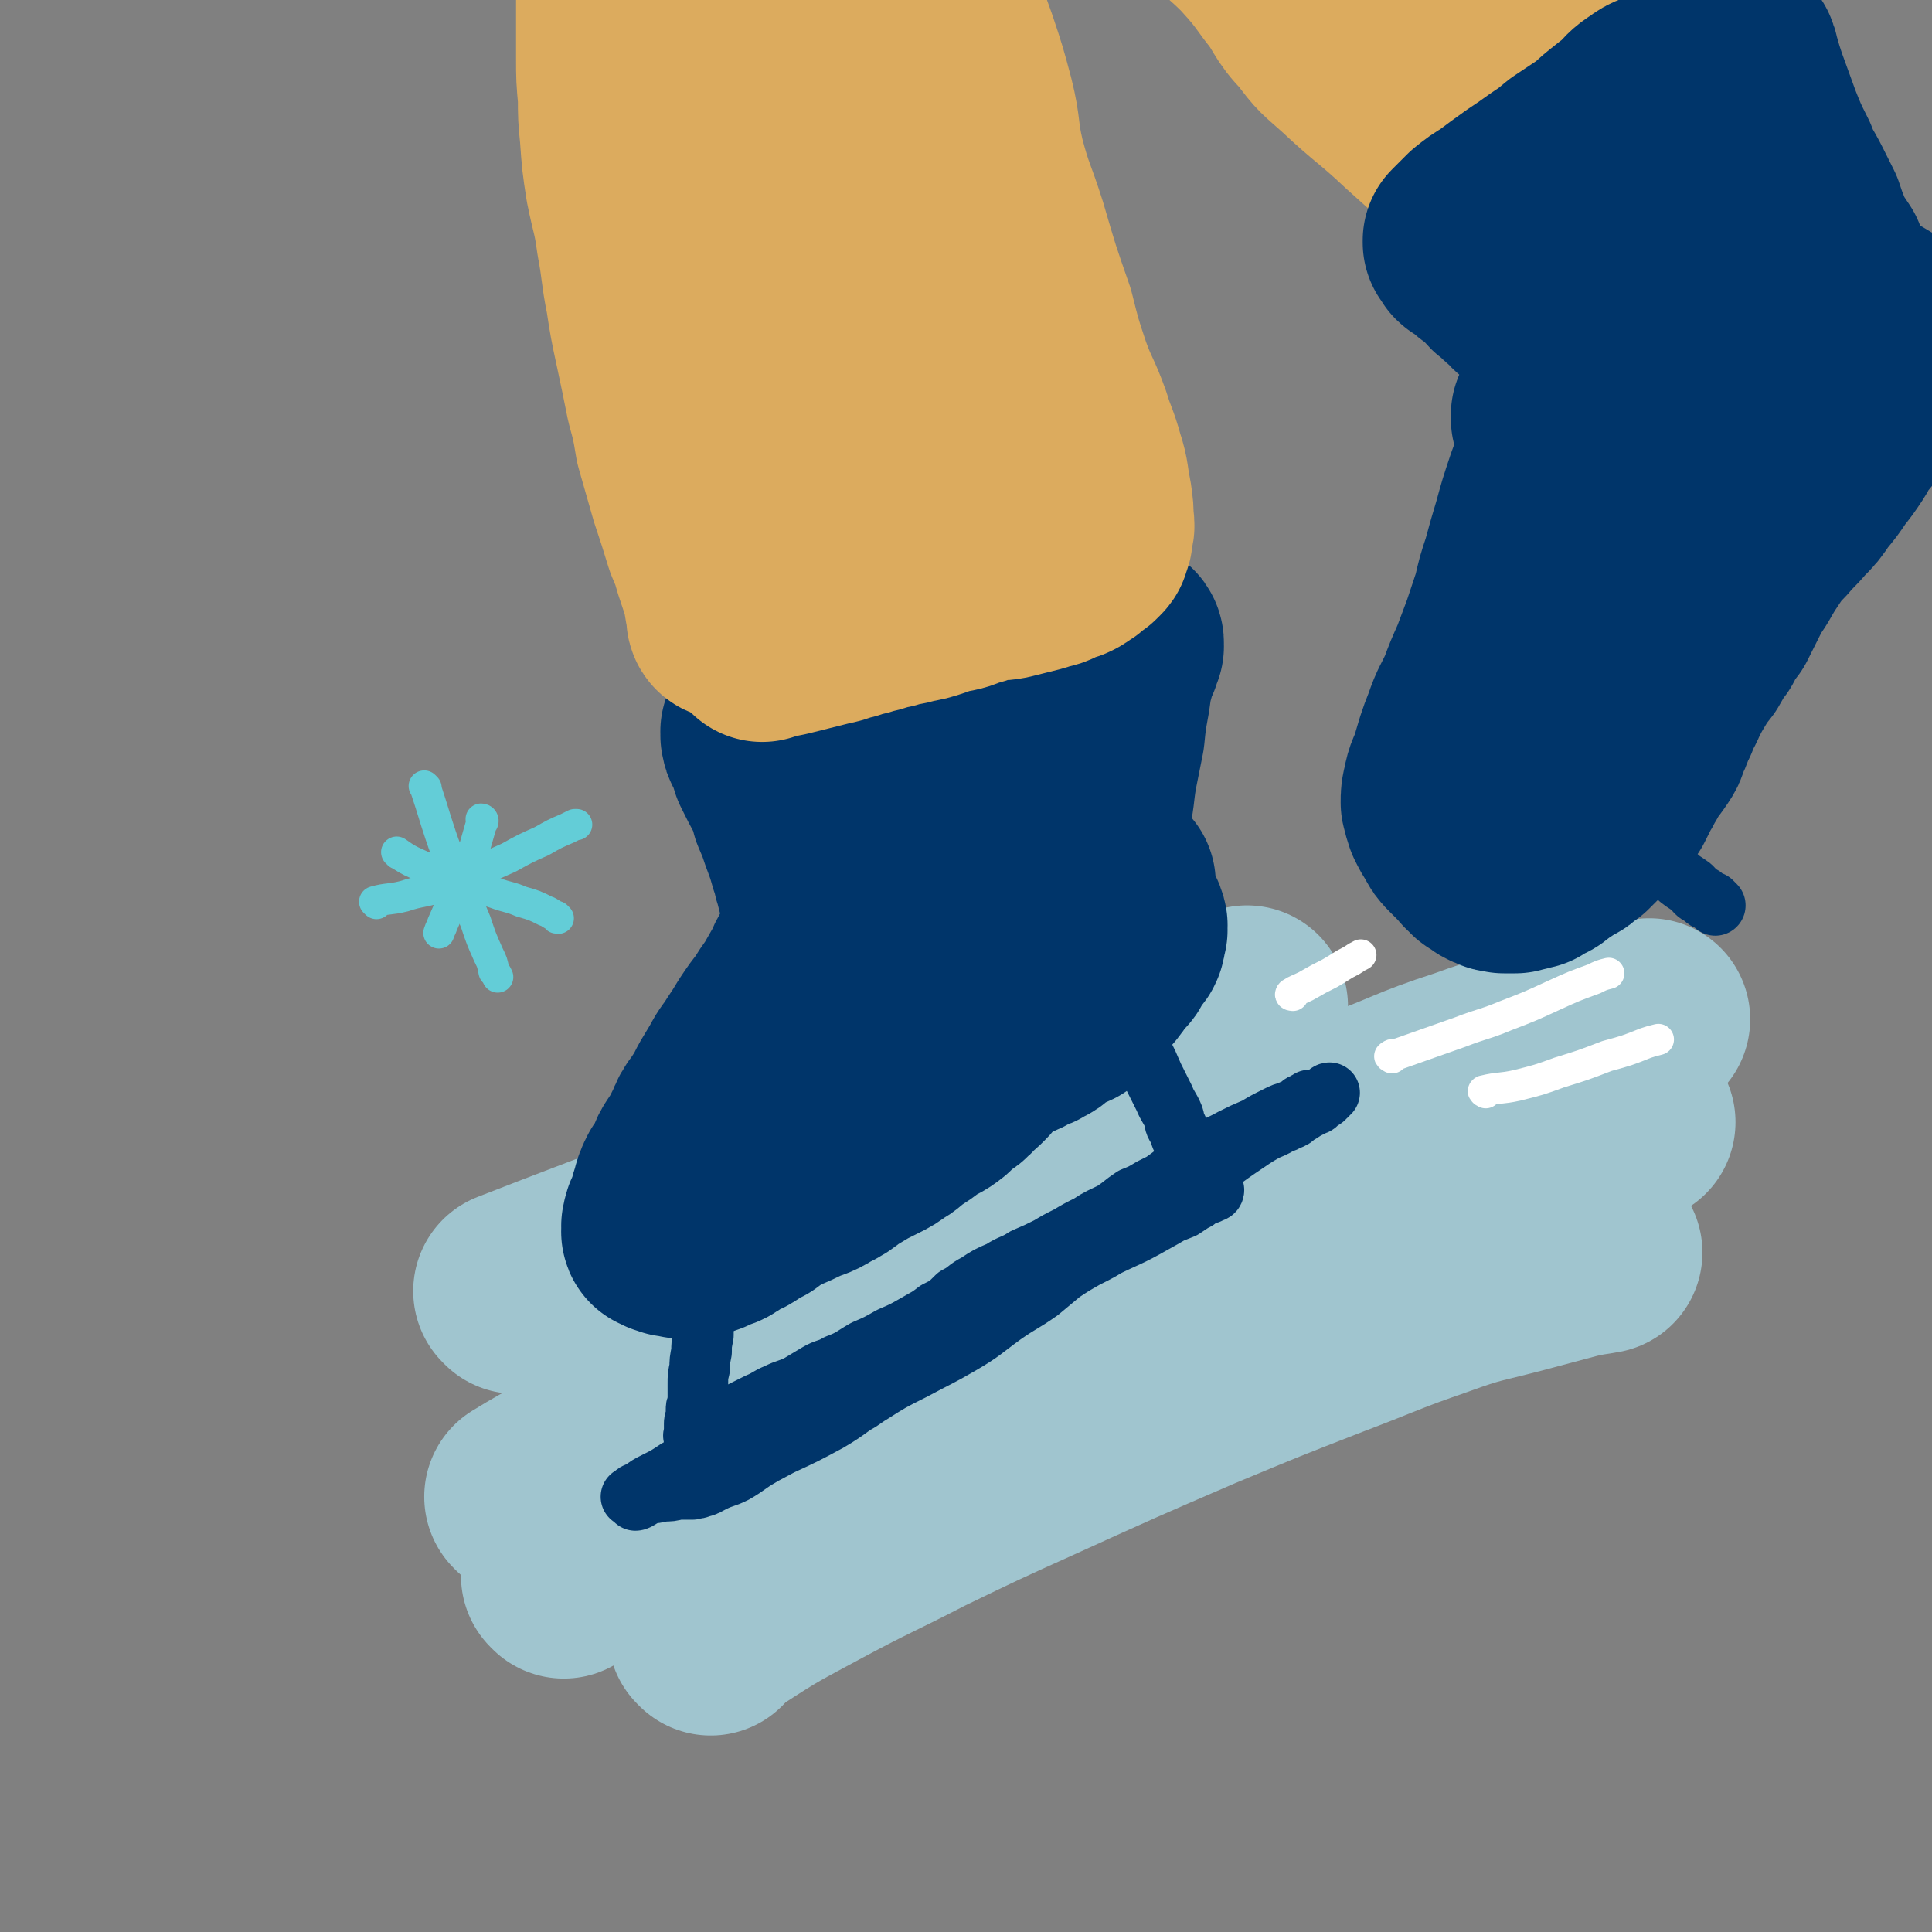 <svg viewBox='0 0 1052 1052' version='1.1' xmlns='http://www.w3.org/2000/svg' xmlns:xlink='http://www.w3.org/1999/xlink'><rect x="0" y="0" width="1052" height="1052" fill="#808080" stroke="none"/><g fill='none' stroke='rgb(160,197,207)' stroke-width='110' stroke-linecap='round' stroke-linejoin='round'><path d='M281,704c0,0 -1,-1 -1,-1 41,-16 42,-16 83,-32 36,-14 36,-14 71,-28 41,-16 41,-15 82,-32 44,-18 44,-20 88,-38 31,-12 32,-10 63,-21 6,-2 6,-2 12,-4 '/><path d='M287,816c0,0 -1,-1 -1,-1 21,-13 23,-12 44,-25 25,-15 23,-18 49,-32 31,-17 32,-15 65,-30 48,-23 47,-23 96,-45 49,-22 49,-24 99,-43 49,-20 50,-17 99,-35 31,-11 30,-13 61,-23 22,-8 23,-7 45,-13 18,-5 18,-4 36,-8 9,-2 16,-5 18,-6 '/><path d='M307,859c0,0 -1,-1 -1,-1 7,-5 8,-5 16,-9 37,-22 37,-22 75,-43 28,-16 28,-16 56,-31 35,-17 35,-17 70,-34 41,-19 40,-21 83,-38 46,-19 47,-17 95,-34 35,-13 35,-14 71,-25 24,-9 24,-8 49,-15 18,-5 18,-5 36,-9 12,-3 12,-4 25,-7 4,-1 8,-2 8,-2 '/><path d='M387,890c0,0 -1,-1 -1,-1 4,-4 4,-4 10,-7 23,-15 24,-15 48,-28 28,-15 28,-14 57,-29 31,-15 31,-15 62,-29 44,-20 44,-20 88,-39 36,-15 36,-15 72,-29 29,-11 29,-12 58,-22 22,-8 22,-7 45,-13 15,-4 15,-4 30,-8 8,-2 11,-2 16,-3 '/></g>
<g fill='none' stroke='rgb(0,53,106)' stroke-width='110' stroke-linecap='round' stroke-linejoin='round'><path d='M445,520c0,0 -1,-1 -1,-1 0,0 1,0 1,1 -2,2 -3,1 -4,3 -2,3 -2,3 -3,6 -4,7 -4,7 -8,14 -3,4 -3,4 -6,9 -4,5 -4,5 -8,11 -3,5 -3,5 -7,11 -3,5 -4,5 -7,11 -3,5 -3,5 -6,10 -3,6 -3,6 -7,12 -3,4 -3,4 -5,9 -2,4 -2,4 -4,8 -2,3 -2,3 -4,6 -2,3 -1,4 -3,7 -1,3 -2,3 -4,6 -2,4 -2,4 -3,8 -1,3 -1,3 -2,7 -1,3 -1,3 -2,5 -1,2 -1,2 -1,4 -1,1 0,1 0,2 0,1 -1,2 0,2 0,0 0,-1 1,0 1,0 1,0 1,1 2,0 2,0 3,1 2,0 2,0 3,0 2,1 2,1 3,1 2,0 2,0 3,0 1,0 1,0 2,0 2,-1 2,-1 4,-1 3,-1 3,-1 5,-2 3,-2 4,-1 7,-3 3,-2 3,-2 6,-4 3,-1 3,-1 6,-3 3,-2 3,-2 7,-4 4,-3 4,-3 9,-6 6,-3 7,-3 13,-6 6,-3 7,-2 13,-6 6,-3 6,-3 11,-7 5,-3 5,-3 10,-6 4,-2 4,-2 8,-4 4,-2 4,-2 8,-5 4,-2 4,-3 8,-6 5,-3 5,-3 10,-7 5,-3 5,-2 10,-6 3,-3 3,-3 7,-6 3,-2 3,-2 5,-5 3,-2 3,-2 6,-5 3,-3 2,-3 5,-6 3,-2 3,-2 6,-5 3,-2 3,-2 6,-4 3,-1 3,-1 6,-2 3,-1 2,-2 5,-3 4,-1 4,-1 7,-3 3,-1 2,-2 5,-4 2,-1 2,-1 4,-2 2,-1 2,-2 4,-3 2,-1 2,0 4,-1 1,-1 1,-1 2,-2 1,-1 0,-1 0,-2 1,-2 2,-1 3,-3 1,-1 1,-1 2,-2 2,-2 2,-2 3,-3 1,-1 1,-1 2,-2 1,-1 1,-1 2,-2 1,-1 2,-1 2,-2 0,0 -1,-1 -1,-1 1,0 1,0 2,0 1,-1 0,-1 1,-2 0,0 0,-1 0,-1 1,-1 1,-1 2,-2 1,-1 1,-1 2,-2 1,-1 2,-1 2,-2 1,-1 0,-1 0,-2 1,-1 1,-1 2,-2 1,-1 1,-1 2,-3 1,-1 2,-1 2,-2 1,-1 0,-2 0,-3 1,-1 1,-1 1,-2 1,-1 0,-1 0,-2 0,-1 1,-1 0,-2 0,-2 -1,-2 -2,-3 -2,-1 -2,-1 -5,-2 -3,-1 -3,-1 -6,-1 -6,-1 -6,-1 -11,-1 -8,0 -8,0 -16,0 -10,0 -10,-1 -19,0 -10,1 -10,1 -20,4 -10,2 -10,2 -20,5 -10,3 -9,3 -19,6 -8,2 -8,2 -16,4 -5,2 -6,1 -11,3 -4,0 -4,1 -8,2 -3,0 -3,0 -6,0 -2,0 -2,0 -4,0 -1,0 -1,0 -2,0 -1,0 -2,0 -2,0 1,-1 3,0 5,-1 5,-2 5,-2 11,-4 8,-3 7,-3 15,-6 11,-3 11,-2 22,-5 12,-2 12,-2 23,-4 9,-2 9,-3 19,-5 9,-2 9,-1 17,-3 7,-1 7,-1 14,-3 4,-1 4,-1 9,-2 3,-1 3,-1 7,-2 2,-1 2,0 5,-1 2,-1 2,-1 4,-1 1,-1 1,-1 2,-1 1,-1 1,-1 2,-1 1,0 1,-1 1,-1 0,0 0,1 0,1 1,0 1,0 1,0 1,0 1,0 1,0 1,0 1,0 1,0 1,0 1,0 2,0 0,0 0,0 0,0 '/><path d='M455,506c0,0 -1,0 -1,-1 0,0 0,-1 0,-1 -1,-2 -2,-2 -2,-4 -1,-3 -1,-3 -2,-5 -2,-4 -2,-4 -3,-7 -2,-5 -2,-5 -3,-10 -2,-5 -1,-5 -3,-10 -2,-7 -2,-7 -5,-15 -2,-6 -2,-6 -5,-13 -1,-5 -1,-5 -3,-9 -2,-5 -2,-4 -4,-8 -2,-4 -2,-4 -4,-8 -1,-3 -1,-3 -2,-7 -1,-2 -1,-2 -2,-4 -1,-1 -1,-1 -1,-3 -1,-1 0,-1 0,-2 0,0 -1,-1 0,-1 1,0 1,0 2,0 4,-1 4,-1 7,-1 7,-1 7,-1 14,-2 10,-2 10,-2 21,-4 15,-3 15,-2 30,-6 15,-3 15,-3 29,-6 13,-3 13,-4 25,-7 10,-2 10,-2 21,-4 8,-3 8,-3 16,-5 7,-2 7,-2 13,-4 5,-2 5,-2 10,-4 2,-1 2,-1 5,-2 1,-1 1,-1 2,-1 1,-1 1,-1 1,-1 1,-1 0,-2 0,-2 0,0 0,1 0,2 0,1 1,1 0,1 0,2 -1,2 -1,4 -2,4 -2,4 -3,8 -2,7 -2,8 -3,15 -2,11 -2,11 -3,21 -2,10 -2,10 -4,20 -2,12 -1,12 -4,24 -3,10 -3,10 -7,20 -2,7 -3,7 -6,14 -2,5 -2,6 -3,11 -1,3 -1,3 -2,5 0,1 1,2 0,3 0,1 0,1 -1,1 -1,0 -1,-1 -1,-1 -2,-2 -3,-2 -5,-3 -3,-2 -3,-3 -6,-5 -5,-3 -5,-3 -10,-6 -6,-3 -6,-3 -12,-6 -6,-3 -6,-3 -12,-5 -6,-2 -6,-2 -13,-3 -5,-1 -5,-1 -11,-2 -6,-1 -6,-2 -12,-3 -3,-1 -3,0 -6,-1 -2,-1 -3,-1 -3,-2 -1,-1 -1,-2 0,-3 3,-3 4,-3 8,-5 7,-3 7,-3 15,-6 8,-4 8,-4 16,-8 9,-4 9,-4 18,-9 7,-3 7,-3 14,-6 6,-2 6,-1 12,-4 4,-1 4,-2 8,-4 4,-1 4,-1 7,-2 2,-1 2,-1 3,-2 1,-1 1,-1 2,-1 1,-1 1,-1 2,-1 1,0 1,0 2,-1 0,0 0,0 0,0 '/></g>
<g fill='none' stroke='rgb(220,171,94)' stroke-width='110' stroke-linecap='round' stroke-linejoin='round'><path d='M397,337c0,0 -1,0 -1,-1 0,-1 0,-2 0,-3 -2,-7 -1,-7 -3,-14 -2,-6 -2,-6 -4,-12 -2,-7 -2,-7 -5,-14 -4,-13 -4,-13 -8,-25 -4,-14 -4,-14 -8,-28 -2,-12 -2,-12 -5,-23 -3,-15 -3,-15 -6,-29 -3,-14 -3,-14 -5,-27 -3,-15 -2,-15 -5,-31 -2,-15 -3,-15 -6,-30 -2,-13 -2,-13 -3,-27 -1,-10 -1,-10 -1,-20 -1,-11 -1,-11 -1,-21 0,-7 0,-7 0,-14 0,-5 0,-5 0,-11 0,-4 0,-4 0,-8 0,-3 0,-3 0,-7 0,-4 0,-4 0,-9 0,-4 0,-4 0,-9 0,-3 -1,-3 0,-7 0,-2 0,-2 0,-5 1,-1 1,-1 1,-2 0,0 0,0 0,0 '/><path d='M415,349c0,0 -1,-1 -1,-1 1,0 2,0 3,0 5,-1 5,-1 10,-2 12,-3 12,-3 24,-6 6,-1 5,-2 11,-3 5,-2 5,-1 10,-3 6,-1 6,-2 12,-3 6,-2 6,-1 12,-3 6,-1 6,-1 12,-3 5,-2 5,-2 11,-3 5,-1 5,-2 9,-3 5,-1 5,-2 10,-3 5,-1 5,0 10,-1 4,-1 4,-1 8,-2 4,-1 4,-1 8,-2 3,-1 3,-1 7,-2 3,-1 3,-2 6,-3 2,-1 2,0 4,-1 2,-1 2,-1 3,-2 2,-1 2,-1 3,-2 1,-1 1,-1 2,-2 1,-1 1,-1 2,-1 1,-1 1,-1 1,-1 1,-1 1,-1 1,-1 1,-1 0,-1 0,-2 1,0 1,0 1,-1 1,-1 0,-1 0,-3 1,-3 2,-3 1,-6 0,-6 0,-6 -1,-13 -2,-9 -1,-10 -4,-19 -3,-11 -4,-11 -7,-21 -5,-14 -6,-13 -11,-27 -5,-15 -5,-15 -9,-31 -8,-23 -8,-23 -15,-47 -6,-19 -7,-18 -12,-37 -4,-17 -2,-17 -6,-33 -4,-15 -4,-15 -9,-30 -4,-11 -4,-11 -8,-23 -4,-12 -5,-12 -9,-24 -2,-8 -2,-8 -4,-16 -2,-5 -2,-5 -3,-9 -1,-2 -1,-2 -1,-4 -1,-1 0,-2 0,-2 0,2 -1,3 0,5 0,8 1,7 1,15 2,15 1,15 2,30 3,25 3,24 6,49 3,24 3,24 6,49 2,25 2,25 4,50 3,23 3,22 6,45 3,19 4,19 5,39 1,17 1,17 0,34 0,8 1,8 0,17 -1,3 -1,3 -2,6 -1,2 -1,3 -2,4 -1,0 -2,0 -3,0 -4,-3 -4,-3 -8,-7 -8,-10 -8,-10 -15,-21 -9,-15 -10,-15 -17,-31 -9,-21 -8,-22 -15,-44 -7,-20 -7,-20 -13,-39 -6,-20 -6,-20 -12,-40 -6,-20 -6,-20 -13,-39 -5,-14 -6,-14 -11,-28 -3,-9 -4,-9 -7,-19 -3,-9 -3,-9 -6,-18 -3,-9 -2,-9 -5,-18 -2,-6 -2,-6 -4,-12 -1,-2 -1,-2 -1,-4 0,-1 0,-1 0,-1 1,0 1,0 1,0 1,1 0,1 1,2 4,13 4,13 8,27 6,18 6,18 10,36 6,27 6,27 10,54 4,26 5,26 7,52 2,24 1,24 1,47 1,19 0,19 1,39 0,9 0,9 0,18 0,1 -1,2 0,2 0,0 1,-1 1,-3 0,-8 0,-8 0,-16 -1,-23 -1,-23 -3,-46 -2,-27 -2,-27 -6,-54 -3,-23 -3,-23 -7,-46 -3,-18 -4,-18 -8,-36 -3,-15 -3,-15 -6,-30 -2,-9 -3,-9 -4,-18 -1,-5 0,-5 0,-10 0,-6 0,-6 0,-11 0,-3 0,-3 0,-6 0,0 0,0 0,0 '/><path d='M841,141c0,0 -1,0 -1,-1 -2,-3 -1,-3 -3,-6 -15,-19 -15,-19 -31,-37 -17,-18 -17,-18 -36,-35 -17,-16 -18,-15 -35,-31 -10,-9 -10,-8 -18,-19 -10,-10 -8,-12 -17,-23 -8,-11 -8,-11 -17,-21 -9,-9 -9,-8 -18,-17 -10,-9 -10,-9 -21,-18 -4,-4 -4,-4 -8,-8 0,0 0,0 -1,0 '/><path d='M861,133c0,0 -1,0 -1,-1 0,0 0,1 0,1 2,-3 2,-4 4,-7 2,-4 3,-4 6,-7 3,-4 3,-4 7,-8 5,-5 4,-5 9,-9 5,-5 5,-4 10,-8 4,-3 4,-3 8,-7 3,-2 2,-3 6,-6 2,-2 2,-1 5,-3 2,-1 2,-1 4,-3 2,-1 2,-1 4,-3 2,-1 2,-1 4,-3 1,-1 1,-1 2,-2 1,-1 1,0 2,-1 0,0 0,0 1,-1 0,0 0,0 0,0 0,-1 0,-1 0,-2 0,0 0,0 0,-1 0,0 0,0 0,-1 0,-1 0,-1 0,-1 0,-1 0,-1 -1,-2 -1,-1 -1,-1 -2,-2 -2,-2 -2,-2 -4,-4 -6,-3 -6,-3 -11,-5 -11,-5 -11,-5 -22,-9 -15,-6 -15,-6 -30,-10 -17,-6 -17,-6 -35,-11 -14,-4 -14,-4 -29,-8 -11,-3 -11,-3 -21,-7 -5,-1 -5,-1 -9,-4 -2,-1 -2,-1 -4,-3 -1,-1 -2,-1 -2,-2 0,0 0,0 0,-1 1,0 1,0 1,-1 1,-1 0,-1 1,-2 1,-2 1,-3 4,-4 4,-1 5,-1 10,0 13,3 13,3 25,8 15,7 15,8 29,16 15,8 14,10 28,17 10,6 10,6 21,10 8,3 8,2 17,4 5,2 5,2 10,4 3,1 3,1 6,2 0,0 0,0 0,0 '/></g>
<g fill='none' stroke='rgb(0,53,106)' stroke-width='110' stroke-linecap='round' stroke-linejoin='round'><path d='M972,113c-1,0 -1,-1 -1,-1 -1,1 0,2 -1,3 -1,2 -1,3 -3,5 -4,5 -4,5 -9,10 -7,6 -7,5 -15,11 -7,5 -7,5 -15,11 -6,5 -6,5 -12,10 -6,4 -7,3 -13,8 -6,5 -5,5 -10,10 -5,5 -6,4 -11,9 -6,5 -5,5 -11,10 -4,4 -4,4 -8,8 -4,3 -4,3 -7,6 -3,3 -3,3 -6,6 -1,2 -1,2 -3,4 -1,1 -1,1 -2,3 0,0 0,1 0,1 0,1 0,1 0,1 5,0 6,-1 11,-2 4,-1 4,-1 8,-2 2,-1 2,-1 3,-1 '/><path d='M979,122c-1,0 -1,0 -1,-1 -1,0 0,1 0,1 1,2 1,3 3,5 1,4 1,4 3,7 2,4 3,3 5,7 3,4 4,4 6,8 3,6 1,8 4,12 3,4 5,3 10,5 5,3 5,3 10,5 5,3 5,3 10,6 2,1 2,1 5,2 2,2 2,2 5,3 1,0 1,0 2,1 0,0 0,0 0,0 0,0 1,0 1,0 '/><path d='M1023,200c-1,0 -1,-1 -1,-1 -1,0 -2,1 -2,2 0,2 1,2 0,4 0,2 -1,2 -2,4 -1,4 0,4 -1,7 -1,4 -2,4 -4,7 -1,3 -1,3 -3,6 -2,3 -3,3 -5,6 -3,4 -2,4 -4,7 -4,6 -4,6 -8,11 -4,6 -4,6 -9,12 -4,6 -4,6 -9,11 -5,6 -5,5 -10,11 -5,5 -5,5 -9,11 -4,6 -4,6 -8,13 -4,6 -4,6 -7,12 -3,6 -3,6 -6,12 -4,5 -4,5 -7,11 -4,5 -4,6 -7,11 -4,5 -4,5 -7,10 -3,5 -3,5 -6,11 -2,5 -3,5 -5,11 -3,5 -2,6 -5,11 -1,4 -1,4 -3,7 -4,6 -5,6 -8,12 -2,3 -2,4 -4,7 -2,4 -2,4 -4,8 -3,3 -3,3 -6,7 -3,3 -3,3 -5,6 -3,3 -3,3 -5,5 -2,2 -2,2 -4,4 -2,1 -2,1 -4,3 -2,2 -3,1 -5,3 -3,2 -3,2 -6,4 -3,2 -3,3 -6,4 -3,2 -3,1 -5,3 -2,0 -2,0 -4,1 -1,0 -1,-1 -3,0 -1,0 0,0 -1,1 -2,0 -2,0 -3,0 -2,0 -2,0 -3,0 -2,-1 -3,0 -4,-1 -3,-1 -3,-1 -5,-3 -2,-1 -3,-1 -4,-3 -3,-2 -2,-2 -4,-4 -3,-3 -3,-3 -6,-6 -3,-3 -3,-3 -5,-7 -2,-3 -2,-3 -4,-7 -1,-3 -1,-3 -2,-7 0,-4 0,-4 1,-8 1,-6 2,-6 4,-12 3,-10 3,-11 7,-21 3,-9 4,-9 8,-18 3,-8 3,-8 7,-17 3,-8 3,-8 6,-16 3,-9 3,-9 6,-18 2,-9 2,-9 5,-18 3,-11 3,-11 6,-21 3,-11 3,-11 7,-23 4,-11 4,-11 8,-22 4,-9 5,-9 8,-18 2,-7 2,-7 4,-14 1,-5 2,-4 3,-9 1,-3 1,-3 2,-6 2,-3 2,-3 4,-6 1,-3 1,-3 3,-6 2,-2 3,-2 5,-5 1,-1 1,-1 1,-2 0,-1 0,-1 0,-2 0,0 0,-1 0,-1 0,0 1,0 1,1 0,1 0,1 0,2 0,2 0,2 -1,5 -1,6 -2,6 -3,12 -3,7 -3,7 -5,15 -3,10 -4,10 -6,19 -3,11 -3,11 -6,22 -3,12 -2,12 -5,24 -3,12 -4,12 -6,24 -3,14 -3,14 -6,27 -3,15 -3,15 -7,30 -3,11 -3,11 -6,22 -2,7 -2,7 -4,15 -1,3 -2,3 -3,7 0,1 0,1 0,2 0,0 1,-1 1,-1 1,-2 0,-2 1,-4 4,-7 4,-7 8,-14 9,-12 10,-11 20,-23 13,-16 12,-16 25,-32 13,-14 13,-14 26,-29 10,-12 10,-12 20,-25 8,-10 8,-10 16,-21 7,-10 7,-10 14,-20 5,-8 6,-8 11,-16 5,-8 5,-8 9,-16 3,-6 3,-6 6,-12 1,-4 1,-4 3,-8 1,-2 1,-2 2,-4 0,0 0,0 1,-1 0,-1 0,-1 1,-2 2,-3 2,-3 4,-6 '/><path d='M871,198c0,0 -1,-1 -1,-1 -1,0 -1,1 -2,2 -1,1 -1,1 -3,3 -1,0 -1,0 -2,1 0,0 0,0 -1,1 0,0 -1,0 -1,0 -1,0 -1,-1 -1,-1 -1,-2 -1,-2 -2,-4 -1,-2 -1,-2 -2,-4 -2,-3 -3,-3 -4,-6 -2,-2 -2,-2 -3,-5 -2,-2 -2,-2 -3,-5 -2,-2 -2,-2 -3,-4 -2,-2 -2,-2 -3,-4 -2,-2 -2,-2 -3,-4 -2,-1 -2,-1 -4,-3 -1,-1 -2,-1 -4,-3 -1,-1 -1,-2 -3,-3 -1,-2 -2,-1 -3,-3 -3,-2 -2,-2 -5,-4 -2,-2 -1,-2 -3,-4 -2,-2 -2,-2 -4,-4 -2,-1 -2,-1 -4,-2 -1,-1 -1,-2 -2,-3 -2,-1 -2,-1 -3,-2 -1,-1 -2,0 -3,-1 0,-1 0,-1 -1,-2 0,-1 0,0 -1,-1 0,0 0,-1 0,-1 1,-1 1,-1 2,-2 3,-3 3,-3 6,-6 5,-4 5,-4 10,-7 8,-6 8,-6 15,-11 6,-4 6,-4 13,-9 6,-4 6,-4 12,-9 6,-4 6,-4 12,-8 6,-4 6,-5 11,-9 5,-4 5,-4 9,-7 5,-5 5,-6 10,-9 5,-4 6,-3 11,-5 5,-3 5,-3 9,-6 3,-1 3,-1 7,-3 2,-1 2,-1 4,-2 2,-1 2,-1 4,-2 1,-1 1,0 3,-1 2,-1 1,-1 3,-2 1,-1 1,-1 2,-1 1,0 1,0 2,-1 1,0 0,-1 1,-1 1,0 1,0 1,0 0,0 0,0 1,0 0,0 0,0 0,0 1,0 1,0 1,1 1,1 0,1 1,3 2,7 2,7 4,13 4,11 4,11 8,22 4,10 4,10 9,20 3,8 4,8 8,16 3,6 3,6 6,12 2,6 2,6 4,11 2,4 1,5 4,8 2,3 2,3 4,6 0,0 0,0 0,0 '/></g>
<g fill='none' stroke='rgb(0,53,106)' stroke-width='33' stroke-linecap='round' stroke-linejoin='round'><path d='M385,711c0,0 -1,-1 -1,-1 0,0 0,1 0,2 -1,3 -1,3 -1,7 0,4 0,4 0,8 -1,5 -1,5 -1,9 -1,5 -1,5 -1,9 -1,4 -1,4 -1,9 0,3 0,3 0,6 0,2 0,2 0,4 -1,2 -1,2 -1,4 0,2 0,2 0,4 -1,2 -1,2 -1,3 0,2 0,2 0,3 0,1 0,1 0,2 0,0 0,0 0,1 0,0 -1,1 0,1 0,-1 1,-1 1,-1 2,-1 2,-1 4,-2 2,-1 2,-1 4,-2 2,-1 2,-1 4,-2 3,-1 3,-1 6,-2 4,-2 4,-3 8,-5 4,-2 4,-2 8,-4 5,-2 5,-3 10,-5 6,-3 6,-2 12,-5 5,-3 5,-3 10,-6 5,-3 6,-2 11,-5 8,-3 8,-4 15,-8 7,-3 7,-3 14,-7 7,-3 7,-3 14,-7 5,-3 6,-3 11,-7 6,-3 6,-3 11,-8 6,-3 5,-4 11,-7 6,-4 6,-4 13,-7 6,-4 7,-3 13,-7 7,-3 7,-3 13,-6 5,-3 5,-3 11,-6 5,-3 5,-3 11,-6 6,-4 7,-4 13,-7 6,-4 5,-4 11,-8 5,-2 5,-2 10,-5 4,-2 4,-2 8,-4 3,-2 3,-2 6,-4 3,-2 3,-2 6,-4 2,-1 2,-1 4,-2 1,-1 1,-1 3,-2 1,-1 1,0 2,-1 1,0 1,-1 1,-1 0,0 0,0 0,1 0,0 0,0 -1,0 -2,2 -2,3 -4,4 -7,6 -7,5 -15,10 -11,8 -11,8 -24,16 -15,9 -15,10 -30,18 -16,9 -16,8 -32,18 -14,9 -13,10 -26,20 -10,7 -10,7 -21,14 -8,6 -9,6 -17,11 -8,5 -8,5 -15,10 -6,4 -6,4 -12,8 -8,5 -9,4 -17,9 -8,4 -8,4 -16,9 -6,5 -6,5 -12,10 -6,4 -6,4 -12,7 -5,2 -5,2 -10,4 -3,2 -3,2 -6,3 -3,2 -3,1 -7,2 -2,1 -2,1 -5,2 -2,1 -2,1 -3,2 -1,1 -1,2 -2,2 -2,1 -2,1 -3,2 -1,0 -1,0 -1,0 -1,0 -1,0 -1,0 0,0 -1,0 0,0 2,0 3,0 5,0 4,-1 4,-2 8,-3 10,-4 11,-3 21,-8 13,-6 13,-6 26,-13 13,-6 13,-6 26,-13 12,-7 11,-8 23,-15 11,-7 11,-7 23,-13 13,-7 14,-7 26,-14 12,-7 12,-8 23,-16 10,-7 10,-6 20,-13 6,-5 6,-5 12,-10 6,-4 6,-4 13,-8 8,-4 8,-4 16,-9 8,-4 8,-4 16,-8 6,-3 6,-3 11,-6 5,-2 5,-2 10,-4 3,-2 3,-2 6,-4 3,-1 2,-2 5,-3 1,-1 2,-1 3,-1 1,-1 1,-1 2,-1 1,0 1,-1 1,-1 -1,0 -1,0 -2,1 -2,0 -2,0 -3,1 -5,2 -5,2 -10,5 -9,6 -9,6 -18,11 -14,8 -14,7 -28,14 -19,9 -19,8 -38,19 -19,10 -18,12 -37,23 -17,11 -18,11 -35,21 -14,9 -14,9 -28,18 -13,8 -13,9 -26,17 -11,8 -11,8 -22,15 -7,4 -7,5 -14,9 -6,3 -6,2 -12,5 -4,2 -3,2 -7,3 -2,1 -2,0 -4,1 -4,0 -4,0 -8,0 -4,1 -4,1 -8,1 -4,1 -4,1 -8,1 -2,1 -2,0 -4,1 -1,0 -1,-1 -2,0 -1,0 -1,0 -1,0 -1,1 -1,1 -1,1 0,0 -1,0 -1,0 0,0 -1,0 0,0 2,-2 2,-2 5,-3 4,-3 4,-3 8,-5 6,-3 6,-3 12,-7 8,-4 8,-4 16,-9 9,-6 9,-6 18,-12 12,-6 12,-7 23,-13 15,-8 15,-8 30,-15 15,-8 15,-8 31,-16 15,-8 16,-8 31,-17 14,-9 13,-10 27,-19 13,-8 13,-7 26,-15 11,-6 11,-6 22,-12 9,-6 9,-7 18,-13 10,-6 10,-6 19,-13 12,-8 11,-9 23,-16 8,-6 9,-5 18,-10 6,-3 6,-3 13,-6 5,-3 5,-3 11,-6 4,-2 4,-2 8,-3 1,-1 1,-1 3,-1 0,0 1,0 1,0 1,-1 0,-1 1,-2 1,-1 1,-1 2,-1 1,-1 1,-1 2,-1 1,-1 2,-1 1,-1 -1,1 -2,1 -5,3 -4,3 -4,4 -8,7 -10,7 -11,6 -21,13 -15,10 -15,11 -30,21 -16,12 -16,12 -33,23 -15,10 -15,9 -29,19 -13,9 -12,9 -24,18 -12,8 -12,8 -23,16 -9,6 -9,6 -19,12 -9,6 -8,6 -18,11 -8,5 -9,5 -17,9 -10,6 -9,6 -18,12 -9,5 -9,6 -18,11 -9,5 -9,5 -18,9 -8,4 -8,3 -15,7 -7,3 -7,3 -15,6 -6,3 -6,3 -13,5 -4,2 -4,2 -9,3 -3,2 -4,1 -7,2 -3,1 -3,2 -5,2 -1,1 -2,0 -3,1 -2,0 -2,0 -5,1 -2,1 -3,1 -5,2 -3,1 -3,1 -5,2 -1,1 -1,2 -2,2 -1,1 -2,1 -2,1 2,-2 3,-2 6,-4 8,-4 8,-3 16,-7 11,-5 11,-5 22,-10 11,-7 10,-7 22,-14 12,-8 12,-8 25,-15 14,-8 14,-7 28,-15 17,-9 17,-8 33,-18 15,-9 15,-9 30,-19 12,-8 12,-8 24,-16 9,-5 9,-5 18,-10 6,-4 6,-4 12,-8 8,-5 8,-5 16,-10 8,-6 8,-6 16,-12 7,-5 7,-5 14,-11 6,-4 6,-4 12,-8 6,-4 6,-4 12,-8 6,-4 5,-4 12,-8 4,-2 4,-2 9,-3 3,-1 3,-1 7,-2 4,-1 4,-1 7,-3 4,-1 4,-1 8,-3 3,-2 3,-1 6,-3 3,-1 3,-1 5,-3 2,-1 2,-1 5,-3 2,-1 2,-1 4,-2 1,-1 1,0 2,-1 1,-1 1,-1 2,-2 1,-1 1,0 2,-1 0,0 0,-1 0,-1 1,0 1,0 1,0 1,-1 1,-1 1,-1 0,-1 1,-1 1,-1 -1,0 -1,1 -2,2 0,0 -1,0 -1,0 '/><path d='M646,623c0,0 -1,0 -1,-1 -1,-1 0,-1 -1,-1 0,-1 0,-1 -1,-2 -1,-3 -1,-3 -2,-5 -2,-3 -1,-3 -2,-6 -2,-5 -3,-5 -5,-10 -3,-6 -3,-6 -6,-12 -3,-7 -3,-7 -6,-13 -2,-5 -2,-6 -4,-11 -1,-4 -1,-4 -2,-8 -1,-3 -1,-3 -2,-6 0,0 0,0 0,0 '/><path d='M896,457c-1,0 -2,-1 -1,-1 0,1 1,2 2,4 2,2 2,2 4,4 3,4 3,4 6,7 2,3 2,3 6,6 3,3 4,3 8,6 3,3 2,3 6,5 2,2 2,2 5,3 1,1 1,1 2,2 '/></g>
<g fill='none' stroke='rgb(255,255,255)' stroke-width='17' stroke-linecap='round' stroke-linejoin='round'><path d='M704,542c0,0 -2,0 -1,-1 3,-2 4,-2 8,-4 7,-4 7,-4 13,-7 7,-4 6,-4 12,-7 3,-2 3,-2 5,-3 '/><path d='M758,576c0,0 -2,-1 -1,-1 1,-1 2,-1 4,-1 17,-6 17,-6 34,-12 13,-5 13,-4 25,-9 13,-5 13,-5 26,-11 11,-5 11,-5 22,-9 4,-2 4,-2 8,-3 0,0 0,0 0,0 '/><path d='M809,595c0,0 -2,-1 -1,-1 8,-2 9,-1 18,-3 12,-3 12,-3 23,-7 13,-4 13,-4 26,-9 11,-3 11,-3 21,-7 3,-1 3,-1 7,-2 0,0 0,0 0,0 '/></g>
<g fill='none' stroke='rgb(99,205,215)' stroke-width='17' stroke-linecap='round' stroke-linejoin='round'><path d='M232,429c0,0 -1,-1 -1,-1 0,0 1,1 1,2 4,12 4,13 8,25 4,12 5,12 9,23 5,12 5,12 10,24 3,9 3,9 7,18 2,4 2,4 3,9 1,1 1,1 2,3 '/><path d='M205,492c0,0 -1,-1 -1,-1 7,-2 8,-1 16,-3 9,-3 10,-2 19,-5 10,-4 10,-4 20,-8 9,-4 9,-4 18,-8 9,-5 9,-5 18,-9 7,-4 7,-4 14,-7 2,-1 2,-1 4,-2 1,0 1,0 1,0 '/><path d='M263,447c0,0 -1,-1 -1,-1 0,0 1,0 1,1 0,1 -1,1 -1,2 -2,7 -2,7 -4,14 -4,11 -5,10 -10,21 -3,10 -3,10 -7,19 -1,3 -1,2 -2,5 '/><path d='M217,465c0,0 -1,-1 -1,-1 3,2 4,3 8,5 13,6 13,6 27,11 9,4 9,3 18,6 8,3 8,2 15,5 7,2 7,2 13,5 3,1 3,2 6,3 0,1 0,1 1,1 '/></g>
</svg>